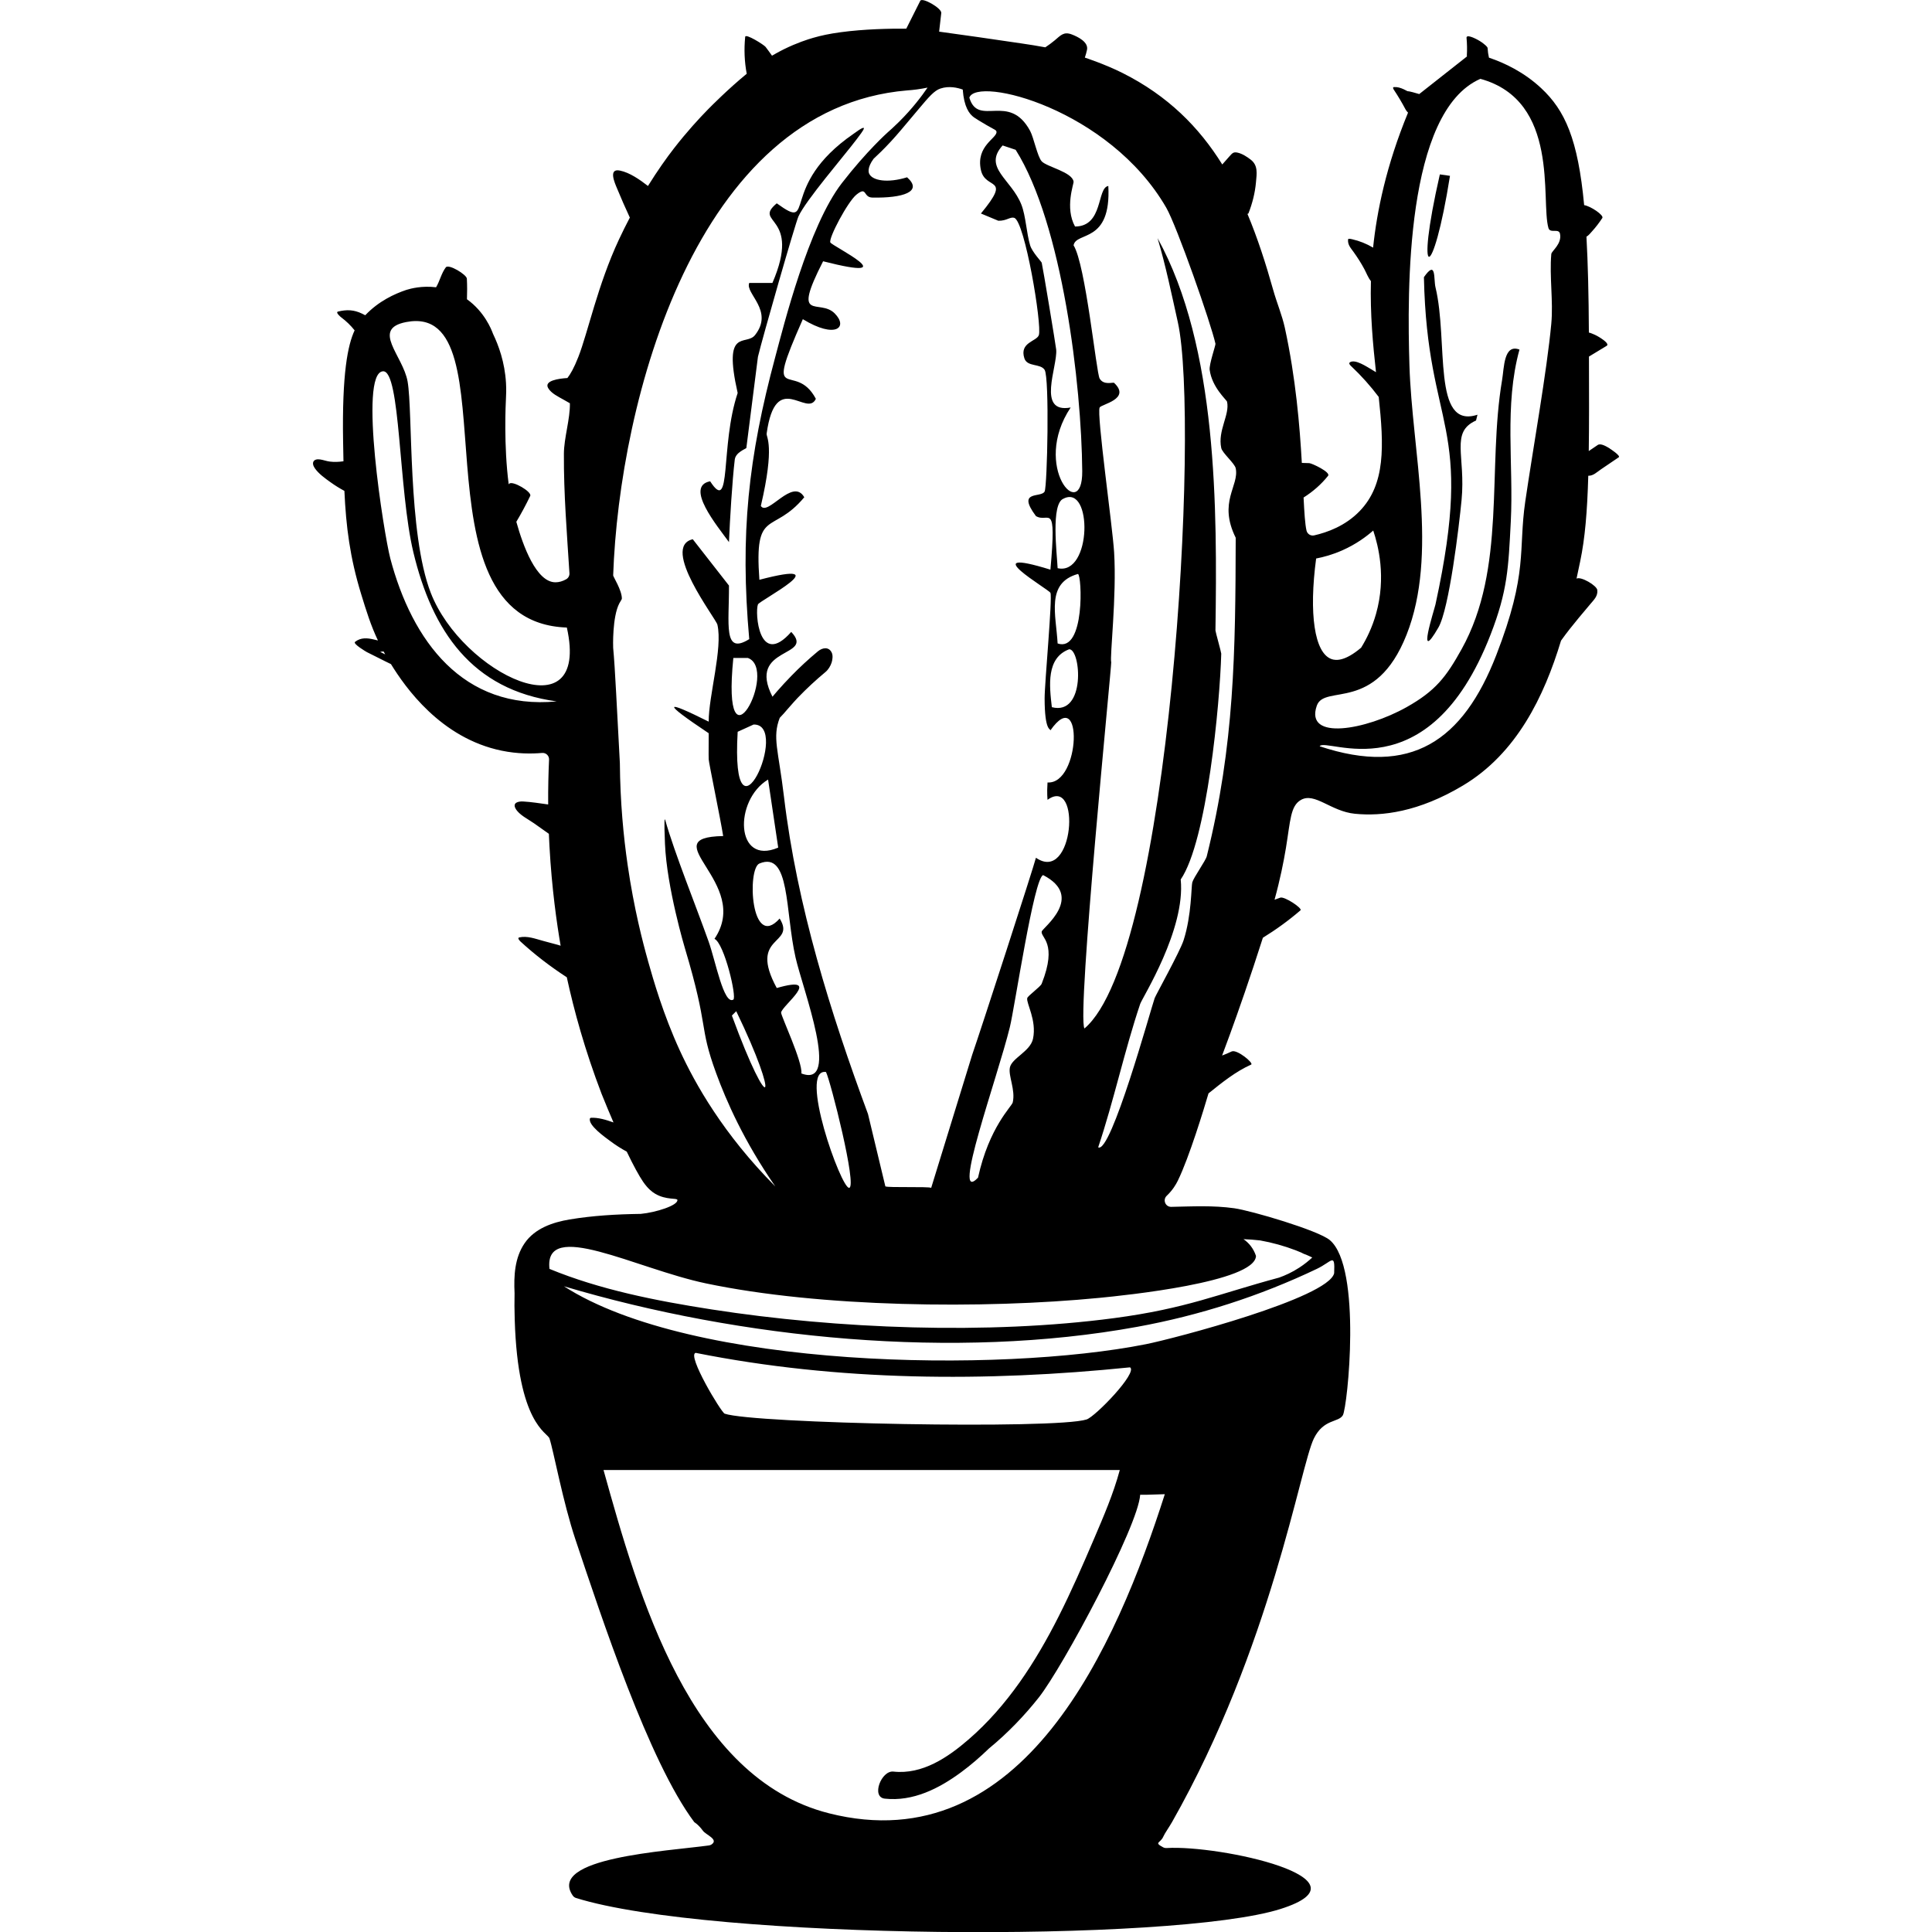 <?xml version="1.0" encoding="UTF-8"?><svg id="Layer_2" xmlns="http://www.w3.org/2000/svg" viewBox="0 0 1200 1200"><defs><style>.cls-1{fill:#000;}.cls-1,.cls-2{stroke-width:0px;}.cls-2{fill:none;}</style></defs><g id="Layer_1-2"><path class="cls-1" d="M470.77,221.62c2.9-12.16,23.22-82.94,25.18-87.23,4.56-9.97,27.99-37.14,35.97-47.66,4.36-5.74,8.57-11.21-1.8-3.6-47.43,32.67-22.58,61.35-47.66,43.16-15.34,12.88,15.7,6.81-2.7,49.46h-14.39c-2.73,6.51,15.57,17.16,3.6,32.37-5.58,7.09-20.14-5.28-10.79,35.97-11.04,33.04-3.5,75.9-17.09,54.85-16.07,3.09,4.43,27.76,11.69,37.77.57-13.86,2.02-37.97,3.6-51.26.55-4.58,7.03-6.71,7.19-7.19"/><path class="cls-1" d="M891.61,178.46c-1.25-5.19.64-17.55-7.19-6.3,2.05,95.99,31.97,89.43,7.19,203.23-.71,3.26-12.19,38.57,1.8,14.39,6.75-11.67,12.87-63.29,14.39-79.13,2.64-27.6-7.15-42.23,8.99-49.46h0q.45-1.8.9-3.6c-28.39,9.29-17.97-45.5-26.08-79.13Z"/><path class="cls-1" d="M938.37,324.14c.84-1.18,1.5-2.09,2.08-2.91-.59.82-1.24,1.73-2.08,2.91Z"/><path class="cls-1" d="M999.84,278.54c-1.67-.97-5.51-3.48-7.47-2.15-1.85,1.26-3.71,2.51-5.56,3.77.23-16.37.2-35.59.12-58.69,3.66-2.22,7.31-4.44,10.97-6.65,1.93-1.17-2.55-4.07-3.4-4.65-1.6-1.08-3.33-2.04-5.12-2.75-.55-.22-1.61-.7-2.5-.85-.12-23.42-.59-43.02-1.51-59.56,1.37-.75,2.48-2.24,3.51-3.36,2.34-2.57,4.44-5.34,6.35-8.25,1.13-1.73-7.35-7.43-11.29-7.99-3.84-40.99-11.88-58.87-26.72-72.68-10.62-9.88-22.45-15.55-32.41-18.92-.44-1.94-.73-3.9-.83-5.92-.08-.9-1.91-2.29-2.44-2.71-1.49-1.2-3.22-2.24-4.93-3.08-.9-.44-5.83-2.85-5.72-.63.33,3.66.41,7.31.19,10.97-.01.21.02.42.07.63-9.88,7.78-19.76,15.57-29.64,23.35-2.3-.7-6.09-1.78-7.33-1.8-.76-.42-1.53-.83-2.32-1.18-2.02-.9-3.85-1.51-6.06-1.35-1.02.08-.28,1.33-.07,1.64,2.62,3.95,5.05,8.01,7.26,12.2.39.74.94,1.41,1.56,2.03-13.55,32.88-19.36,61.31-21.7,83.84-4.09-2.42-8.55-4.2-12.96-5.19,0,0-2.51-.69-2.58.05-.31,3.37,1.49,5.17,3.4,7.82,2.47,3.43,4.75,7,6.74,10.73,1.31,2.46,2.28,5.21,4.05,7.38-.54,20.53,1.26,39.43,3.15,56.58-.96-.61-1.92-1.21-2.91-1.77-2.81-1.6-9.88-6.43-13.18-4.45-1.18.71.06,1.9.76,2.56,6.23,5.87,11.88,12.2,17.02,19.02,3.25,30.26,4.34,54.18-11.84,70.93-8.91,9.22-20.08,13.2-28.25,15.07-2.16.49-4.28-.88-4.77-3.03-.9-3.99-1.34-11.07-1.81-20.48,5.81-3.68,10.9-8.1,15.22-13.49,1.78-2.23-10.05-7.81-11.69-7.87-1.54-.05-3.07-.09-4.61-.14-1.3-23-3.76-52.61-10.54-83.86-1.71-7.86-5.03-15.66-7.19-23.38-4.65-16.56-9.78-32.49-16.06-47.45.34-.03.57-.15.66-.36,2.41-6.18,4.04-12.58,4.64-19.2.49-5.44,1.41-10.52-3.28-14.13-2.3-1.77-5.19-3.67-8.06-4.32-2.66-.61-3.32.28-5.09,2.24-1.52,1.68-3.01,3.39-4.5,5.09-14.4-23.16-33.8-42.67-61.83-56.76-10.94-5.5-23.47-9.6-23.47-9.6-.02,0-.04-.01-.06-.02.54-1.62,1.02-3.25,1.35-4.86.98-4.81-5.66-8.07-9.42-9.51-5.05-1.93-6.91.55-10.64,3.66-1.87,1.56-3.83,3-5.85,4.33-5.15-.98-10.01-1.71-14.78-2.42-19.15-2.85-36.15-5.26-51.16-7.32.44-3.86.89-7.72,1.33-11.58.34-2.97-11.87-9.93-13.05-7.56-2.89,5.76-5.79,11.53-8.68,17.29-10.43-.07-26.04.23-40.66,2.2-7.06.95-12.26,2.07-17.24,3.51-3.48,1.01-10.14,3.14-18.07,7.05,0,0-3.48,1.71-7.44,4.03-1.3-1.85-2.63-3.69-4.01-5.49-.91-1.2-12.41-8.51-12.64-6.22-.78,7.73-.47,15.38.95,22.93-11.57,9.49-22.27,20.31-23.84,21.91-5.77,5.87-13.3,14.06-21.37,24.45-4.47,5.75-10.1,13.64-16.13,23.34-5.04-3.91-11.31-8.31-17.4-9.56-7.39-1.53-3.24,7.61-1.84,11,2.52,6.13,5.19,12.19,7.98,18.2-2.29,4.34-4.56,8.9-6.79,13.67-13.18,28.2-19.3,57.82-25.18,72.84-2.67,6.82-4.95,10.79-6.81,13.13-5.5.35-14.65,1.64-11.94,6.27,1.94,3.31,6.31,5.33,9.51,7.15l3.97,2.26c.22,9.72-3.67,21.38-3.72,31.44-.14,24.78,1.9,49.44,3.45,74.14.1,1.53-.7,2.98-2.03,3.74-2.26,1.28-4.47,1.87-6.6,1.88-12,.1-20.3-22.96-24.36-37.58,3.11-5.22,5.99-10.58,8.63-16.08,1.2-2.5-11.03-9.7-13.05-7.56-.11.12-.21.24-.32.36-3.15-24.22-1.89-49.69-1.68-53.96.08-1.56.25-4.69,0-8.99-.76-13-4.66-23.41-8.01-30.41-.05-.11-.1-.22-.14-.34-.92-2.52-5.24-13.48-16.1-21.24.17-4.27.16-8.54-.06-12.82-.13-2.46-11.32-9.31-13.07-6.99-2.8,3.71-3.7,8.48-6.05,12.37-8.69-1.07-15.67.77-18.37,1.6-7.39,2.47-17.32,7.01-25.62,15.78-.69-.36-1.35-.7-1.97-1-5.08-2.46-9.52-2.61-14.92-1.29-1.87.46,1.65,3.37,1.93,3.58,3.16,2.35,5.91,5.01,8.36,8.09-4.25,9.09-7.87,26.74-7.16,68.85.07,4.32.15,8.47.23,12.49-.1,0-.19,0-.29.02-2.74.38-5.47.49-8.22.14-2.06-.26-3.98-1.03-6.02-1.33-4.13-.61-5.61,2.08-3.26,5.47,2.43,3.5,6.39,6.28,9.8,8.73,2.73,1.97,5.61,3.74,8.57,5.34,1.03,22.31,3.43,41.4,10.45,64.24,3.2,10.41,5.92,19.24,10.38,28.66-.78-.18-1.57-.37-2.36-.56-4.25-1.03-8.27-1.39-11.86,1.44-1.53,1.21,7.12,6.24,7.35,6.36,4.95,2.4,9.9,5.05,14.96,7.45,8.7,14.12,30.79,45.97,68.76,53.77,9.86,2.03,18.59,1.98,25.12,1.41,2.41-.21,4.43,1.74,4.32,4.15-.38,8.19-.62,17.53-.55,27.85-5.14-.71-10.33-1.55-15.49-1.85-2.94-.17-6.79.66-4.78,4.37,2.13,3.93,7.96,6.69,11.49,9.19,3.07,2.17,6.14,4.34,9.21,6.52.1,2.53.22,5.1.37,7.72,1.46,26.55,4.61,48.29,6.94,61.78-.67-.22-1.31-.43-1.9-.58l-8.94-2.4c-4.79-1.29-9.86-3.3-14.85-2.17-1.47.33.39,2.22.76,2.56,8.97,8.24,18.58,15.58,28.76,22.2,4.47,20.59,11.21,45.23,21.6,72.39,2.55,6.35,5.03,12.29,7.4,17.78-4.5-1.62-9.61-3.17-14.1-2.89-.16.1-.32.2-.48.3-1.58,4.17,9.73,12.04,12.44,14.07,3.29,2.46,6.75,4.69,10.37,6.65,4.12,8.58,7.61,14.98,10.14,18.68,3,4.37,5.6,6.33,7.5,7.46,6.88,4.07,13.65,2.5,13.82,3.86.41,3.42-13.49,7.78-22.61,8.64-.11.01-.22.02-.33.02-14.79.21-29.55,1.05-44,3.46-10.49,1.75-21.59,5.53-27.9,14.68-6.27,9.09-6.8,20.31-6.3,31.1,0,.08,0,.17,0,.25-.13,4.83-.08,10.21.1,16.24,1.98,64.93,20.3,69.97,21.58,73.74,2.46,7.25,8.29,39.38,16.19,62.95,16,47.75,45.53,137.72,73.74,175.35.23.31,2.23,1.12,5.4,5.4,1.89,2.55,9.95,5.37,5.33,8.5-.48.33-1.04.52-1.62.6-26.04,3.58-100.65,7.62-84.6,31.1.5.74,1.24,1.29,2.09,1.55,83.54,26.03,371.12,27.85,437.59,6.8,59.17-18.73-37.66-39.83-70.82-37.84-.74.04-1.49-.11-2.15-.46-5.97-3.2-1.64-2.48.13-6.66.83-1.94,3.65-5.93,5.4-8.99,61.74-108.79,79.55-220.88,88.12-238.29,6.05-12.29,15.23-9.78,17.98-14.39,2.88-4.82,12.04-91.86-8.09-108.81-7.19-6.05-48.84-18.31-59.35-19.78-13.21-1.85-26.11-1.13-39.14-.87-3.67.07-5.45-4.39-2.78-6.91.04-.04.08-.08.13-.12,3.5-3.35,5.56-6.82,6.72-9.19,7.1-14.48,16.35-45,19.08-54.26,8.34-6.7,16.85-13.58,26.49-17.89,1.79-.86-8.78-9.63-12.09-8.16-1.96.94-3.95,1.79-5.96,2.54,1.28-3.38,2.85-7.61,4.84-13.06,5.3-14.56,12.45-34.91,20.49-60.1,8.21-5.06,16.02-10.73,23.36-17.04,1.43-1.23-10.07-8.84-12.57-7.86-1.18.46-2.36.88-3.55,1.29,3.48-12.64,5.65-23.52,7.07-32.11,2.82-17.18,2.78-26.1,9.27-29.86,8.6-4.99,18.63,7.1,33.57,8.57,16.85,1.66,39.53-1.04,67.15-17.56,33.33-19.94,50.4-55.27,60.88-89.97,3.49-4.89,7.23-9.59,11.07-14.21,2.37-2.85,4.77-5.67,7.15-8.52,2.27-2.71,4.73-4.94,4.31-8.7-.3-2.77-10.12-8.61-12.89-7.1.8-3.73,1.57-7.37,2.3-10.89,2.94-14.08,4.35-30.53,4.99-53,3.07.11,5.17-2.13,7.9-3.99l11.03-7.48c1.32-.9-5.04-5.1-5.58-5.41ZM239.24,406.43c-1.04-.49-2.07-1-3.09-1.52.69-.18,1.39-.25,2.11-.25.32.59.65,1.17.99,1.77ZM242.37,346.62c-3.81-14.46-19.88-114.94-4.5-116,10.99-.76,9.56,73.5,18.88,112.41,11.7,48.83,36.3,85.47,89.02,92.62-58.21,5.57-89.84-37.55-103.41-89.02ZM267.55,368.2c-14.38-37.1-11.05-112.5-14.39-131.29-2.87-16.13-22.84-32.61-.9-36.87,67.8-13.15-.01,186.24,99.82,189.74,14.94,67.07-65.07,28.61-84.53-21.58ZM584.13,54.99c5.37-1.78,10.58-.53,13.85.64.77,10.77,4.05,15.22,6.99,17.28.98.69,4.32,2.79,7.89,4.85,5,2.89,5.91,2.97,6.07,4.04.58,4.02-12.99,8.68-9.66,23.83,2.82,12.83,19.53,3.37,0,26.98q5.4,2.25,10.79,4.5h0c5.21.15,7.28-2.59,9.89-1.8,6.59,1.99,17.36,66.7,15.29,72.84-1.33,3.95-12.19,4.43-8.99,14.39,1.77,5.53,9.95,3.07,12.59,7.19,3.07,4.8,1.66,72.13,0,75.53-2.05,4.21-17.71-1.17-5.4,15.29,0,0,0,0,0,0,7.99,4.74,12.95-10.56,8.99,33.27-47.98-14.81-1.02,12.15,0,14.39,1.36,2.99-3.62,56.05-3.6,65.64.04,20.37,3.63,18.71,3.6,19.78,20.48-29.2,18.76,33.71-1.8,32.37-.49,7.34.06,10.25,0,10.79,21.09-15.37,16.48,52.38-7.19,35.97-1.65,6.52-34.39,107.39-39.57,122.29l-25.49,82.73c-1.8-.9-26.67,0-28.47-.9l-10.79-44.96c-23.24-62.76-44.1-129.26-52.16-196.93-3.49-29.36-7.36-36.93-2.65-49.12,1.66-1.67,3.2-3.48,4.77-5.31,1.26-1.47,2.54-2.93,3.84-4.36.65-.72,1.31-1.43,1.96-2.14.02-.03.06-.07.11-.12-.15.17.68-.72.75-.79,5.38-5.58,11.07-10.85,17.03-15.8,1.71-1.42,3.11-3.75,3.77-5.85.54-1.71.89-4.29.12-6.02-1.76-3.94-5.79-3.3-8.65-.93-5.81,4.83-11.37,9.96-16.63,15.38-2.94,3.04-5.83,6.13-8.61,9.32-1.01,1.15-1.99,2.32-2.97,3.49-16.22-31.58,26.87-24.12,11.65-40.25-20.1,22.76-22.65-12.11-20.68-17.09.94-2.38,51.59-28.57.9-15.29-3.3-45.22,8.15-27.54,27.88-51.26-7.22-12.59-22.68,12.14-26.98,5.4,8.86-37.83,3.27-42.62,3.6-44.96,5.61-40.27,25.07-9.57,30.57-21.58-13.08-24.63-32.98,6.79-8.09-49.46,20.39,12.44,28.38,5.04,19.78-3.6-9.52-9.55-26.98,6.38-7.19-32.37,52.59,13.4,5.48-9.49,4.5-11.69-1.21-2.71,10.85-25.38,16.19-29.68,6.82-5.5,3.99,1.68,9.89,1.8,18.88.39,31.71-3.61,21.58-12.59-12.25,3.78-21.72,2.05-23.58-2.34-.25-.58-1.35-3.55,2.78-9.16,2.52-2.32,6.4-6.02,10.86-10.86,3.92-4.25,7.41-8.43,16.96-19.82,6.51-7.76,9.84-11.67,13.72-12.96ZM656.91,399.67c-.98-17.93-7.37-37.56,12.59-43.16,2.56.36,4.52,49-12.59,43.16ZM653.32,439.24c-1.54-13.28-3.61-30.64,10.79-35.97,7.27-.07,10.47,41.46-10.79,35.97ZM656.91,352.91c-.39-8.86-4.32-39.98,3.6-43.16,18.2-9.4,17.69,47.98-3.6,43.16ZM665.01,253.1c-21.46,3.96-8.01-25.5-8.99-35.97-.26-2.72-8.32-51.3-8.99-53.95-.16-.63-5.94-6.64-7.19-10.79-2.27-7.52-2.67-18.12-5.4-25.18-6.11-15.82-24.15-23.14-11.69-36.87q4.05,1.35,8.09,2.7c28.98,45.94,40.93,145.85,41.36,199.63.27,33.06-31.74-2.76-7.19-39.57ZM647.02,610.99c-.79,2-8.67,7.51-8.99,8.99-.68,3.17,6,13.7,3.6,25.18-1.67,7.95-13.27,12.05-14.39,17.98-1,5.31,3.57,13.72,1.8,21.58-.57,2.54-14.67,15.22-21.58,46.76-17.03,17.82,12.11-62.16,19.78-93.52,3.08-12.61,14.96-92.75,20.68-94.42,26.17,13.51-.48,32.86-.9,35.07-.72,3.8,10.02,7.01,0,32.37ZM485.16,628.97c.18-4.11,27.01-23.86-2.7-15.29-18.04-33.19,12.26-26.37,1.8-43.16-17.93,20.07-20.32-30.95-12.59-34.17,19.23-8,15.87,29.51,22.48,58.45,4.55,19.93,28.3,81.4,3.6,71.94.89-7.04-12.68-35.78-12.59-37.77ZM458.18,454.52q4.95-2.25,9.89-4.5c23.45-.61-14.42,83.2-9.89,4.5ZM477.07,484.2q3.15,21.13,6.29,42.26c-26.76,11.49-27.62-29.44-6.29-42.26ZM455.49,408.66h8.99c19.58,6.97-16.64,76.24-8.99,0ZM457.29,628.08c27.67,57.2,21.07,67.58-2.7,2.7q1.35-1.35,2.7-2.7ZM513.04,665.84c2.82,5.6,19.5,71.3,14.39,71.94-4.96.62-31.83-74.5-14.39-71.94ZM402.43,596.6c-3.15-11.15-8.65-32.2-12.59-59.35-2.58-17.77-4.63-39.12-4.83-63.32-1.86-33.67-2.94-58.88-4.16-71.56-.04-.45-.62-19.14,3.84-27.64.88-1.68,1.56-2.41,1.56-2.94.03-5.2-5.42-13.62-5.4-14.39,3.75-108.11,51.29-290.2,182.54-301.24,1.91-.13,3.94-.32,6.06-.61,2.37-.32,4.6-.71,6.67-1.14-3.64,5.33-9.42,13.02-17.73,21.27-3.25,3.23-5.7,5.36-7.04,6.55,0,0-12.98,11.53-28.43,31.48-20.81,26.87-36.15,88.53-41.36,107.91-16.81,62.51-21.98,110.25-16.19,175.35-16.41,10.25-12.43-9.54-12.59-33.27q-11.24-14.39-22.48-28.77c-20.24,4.69,14.42,49.3,15.29,53.05,3.41,14.72-5.5,44.41-5.4,60.25-13.77-6.88-20.9-9.89-21.41-9.03-.54.93,6.59,6.34,21.41,16.23.04,4.87-.13,13.51,0,16.19.11,2.42,7.28,36.77,8.99,47.66-44.64.86,18.18,28.99-5.4,63.85,6.12,2.84,14.02,36.46,11.69,37.77-5.95,3.34-11-23.89-15.29-35.97-8-22.54-21.05-54.63-26.98-75.53-.03-.11-.14-.49-.24-.48-.56.04-.08,11.56.07,15.16,1.15,27.37,12.34,64.73,12.34,64.73,15.33,51.15,8.36,47.42,19.45,77.77,6.3,17.23,17.23,42.18,36.73,70.33-32.3-32.51-49.81-63.76-59.35-84.53-10.26-22.34-16.32-43.49-19.78-55.75ZM514.84,1126.25c-86.33-21.84-118.25-135.25-139.98-213.19h320.66c-3.97,14.75-10.05,28.8-16.05,42.84-6.93,16.21-13.98,32.37-21.93,48.11-14.28,28.26-31.75,55.45-55.87,76.34-12.99,11.25-28.76,21.97-46.76,20.01-7.51-.82-13.97,15.87-5.34,16.81,17.53,1.91,33.67-6.28,47.39-16.4,6.06-4.47,11.79-9.42,17.23-14.69,11.93-9.78,22.56-21,31.04-31.76,14.99-19.01,61.8-106.48,62.95-125.89h3.6l11.71-.36c-29.84,93.34-87.94,228.73-208.64,198.19ZM432.11,840.29c88.75,17.69,180.18,18.13,269.77,8.99,4.99,3.19-21.54,30.61-26.98,32.37-19.25,6.23-207.1,2.59-224.81-3.6-2.1-.73-23.69-36.58-17.98-37.77ZM828.67,790.84c-3.64,15.42-99.54,40.61-116.9,44.06-90.82,18.05-281.76,15.35-361.49-35.97,110.18,32.8,242.79,45.86,356.1,25.18,38.61-7.05,76.05-19.06,111.5-35.97,9.54-4.55,11.35-10.39,10.79,2.7ZM780.11,780.05c-1.57-4.66-4.31-7.99-7.75-10.39,3.45.14,6.9.39,10.34.79,7.54,1.36,14.95,3.4,22.11,6.14,1.13.45,2.25.91,3.37,1.38,1,.56,2.06,1.05,3.11,1.36.71.32,1.42.62,2.13.95.31.15.93.46,1.65.77-2.14,1.99-4.79,4.17-8,6.26-4.62,3.02-9,4.95-12.57,6.22-38.27,10.3-57.52,19.21-102.51,25.18-78.21,10.37-171.87,6.74-249.99-5.4-34.81-5.41-69.45-12.31-100.71-25.18-3.55-31.42,53.52-.18,97.12,8.99,71.11,14.96,172.15,16.05,244.59,8.99,15.07-1.47,96.73-9.71,97.12-26.08ZM767.52,334.03c-.16,70.63-.75,128.58-17.98,197.83-.68,2.73-8.09,13.04-8.99,16.19-.68,2.36-.37,20.4-5.4,35.97-2.3,7.13-17.32,34.07-17.98,35.97-2.36,6.7-27.25,97.2-35.07,92.62,9.7-28.83,16.45-60.46,26.08-89.02,1.34-3.97,28.29-46.27,25.18-77.33,16.33-23.84,24.34-109.35,25.18-140.28.02-.74-3.61-13.65-3.6-14.39,1.08-75.4,1.43-175.91-35.97-243.69,5.14,17.25,8.68,34.61,12.59,52.15,13.81,62.02-4.5,393.58-57.99,438.76-4.86-8.04,17-226.16,16.63-227.44-.97-3.28,3.47-41.25,1.8-68.34-1.02-16.51-10.94-85.85-8.99-89.92.97-2.03,19.7-5.21,8.99-15.29-.63-.59-6.44,1.73-8.99-2.7-2.11-3.65-8.69-70.84-16.19-82.73,1.53-8.79,23.48-.91,21.58-36.87-7.22,1.08-2.96,25.13-20.68,25.18-6.44-11.72-.7-26.44-.9-27.88-.83-6-16.57-9.15-19.78-12.59-2.64-2.83-4.95-14.71-7.19-18.89-13.1-24.32-32.23-2.09-37.77-20.68,4.58-13.47,86.79,6.89,122.3,68.34,6.55,11.34,27.79,71.87,30.57,84.53.18.81-4.04,12.87-3.6,16.19,1.45,10.93,10.54,18.68,10.79,19.78,1.84,8.03-5.93,17.92-3.6,28.78.67,3.12,8.36,9.52,8.99,12.59,2.27,11.07-11.07,20.77,0,43.16ZM817.48,346.9c4.55-.87,10.16-2.38,16.26-5.08,8.55-3.79,14.92-8.52,19.2-12.29,3.08,9.18,8.19,28.91,1.75,51.71-2.43,8.61-5.94,15.65-9.27,21.05-10.03,8.49-15.62,8.03-18.29,7.11-10.79-3.68-14.21-28.43-9.65-62.5ZM963.55,200.94c-2.78,29.89-11.42,77.9-16.19,110.61-4.42,30.34,1.96,43.94-17.98,95.32-20.68,53.27-53.02,75.54-109.71,56.65,3.76-6.12,67.44,30.18,106.11-69.24,10.67-27.44,11.11-41.64,12.59-70.14,1.85-35.72-4.21-72.09,5.4-107.01-9.81-3.76-9.51,11.37-10.79,18.88-9.34,55.03,2.85,116.87-25.18,167.26-9.56,17.19-16.12,25.84-34.17,35.97-25.12,14.1-63.38,21.17-55.75-.9,4.74-13.72,36.36,4.91,55.75-44.06,19.81-50.03,3.4-114.51,1.8-167.26-1.4-46.11-2.57-157.67,44.06-178.05,49.58,13.62,37.38,75.44,42.26,92.62,1.04,3.65,6.44-.02,7.19,3.6,1.32,6.35-5.23,10.69-5.4,12.59-1.23,13.9,1.29,29.3,0,43.16Z"/><path class="cls-1" d="M900.61,109.22q-3.15-.45-6.29-.9c-15.69,68.58-4.25,67.61,6.29.9Z"/><rect class="cls-2" y="0" width="1200" height="1200"/></g></svg>